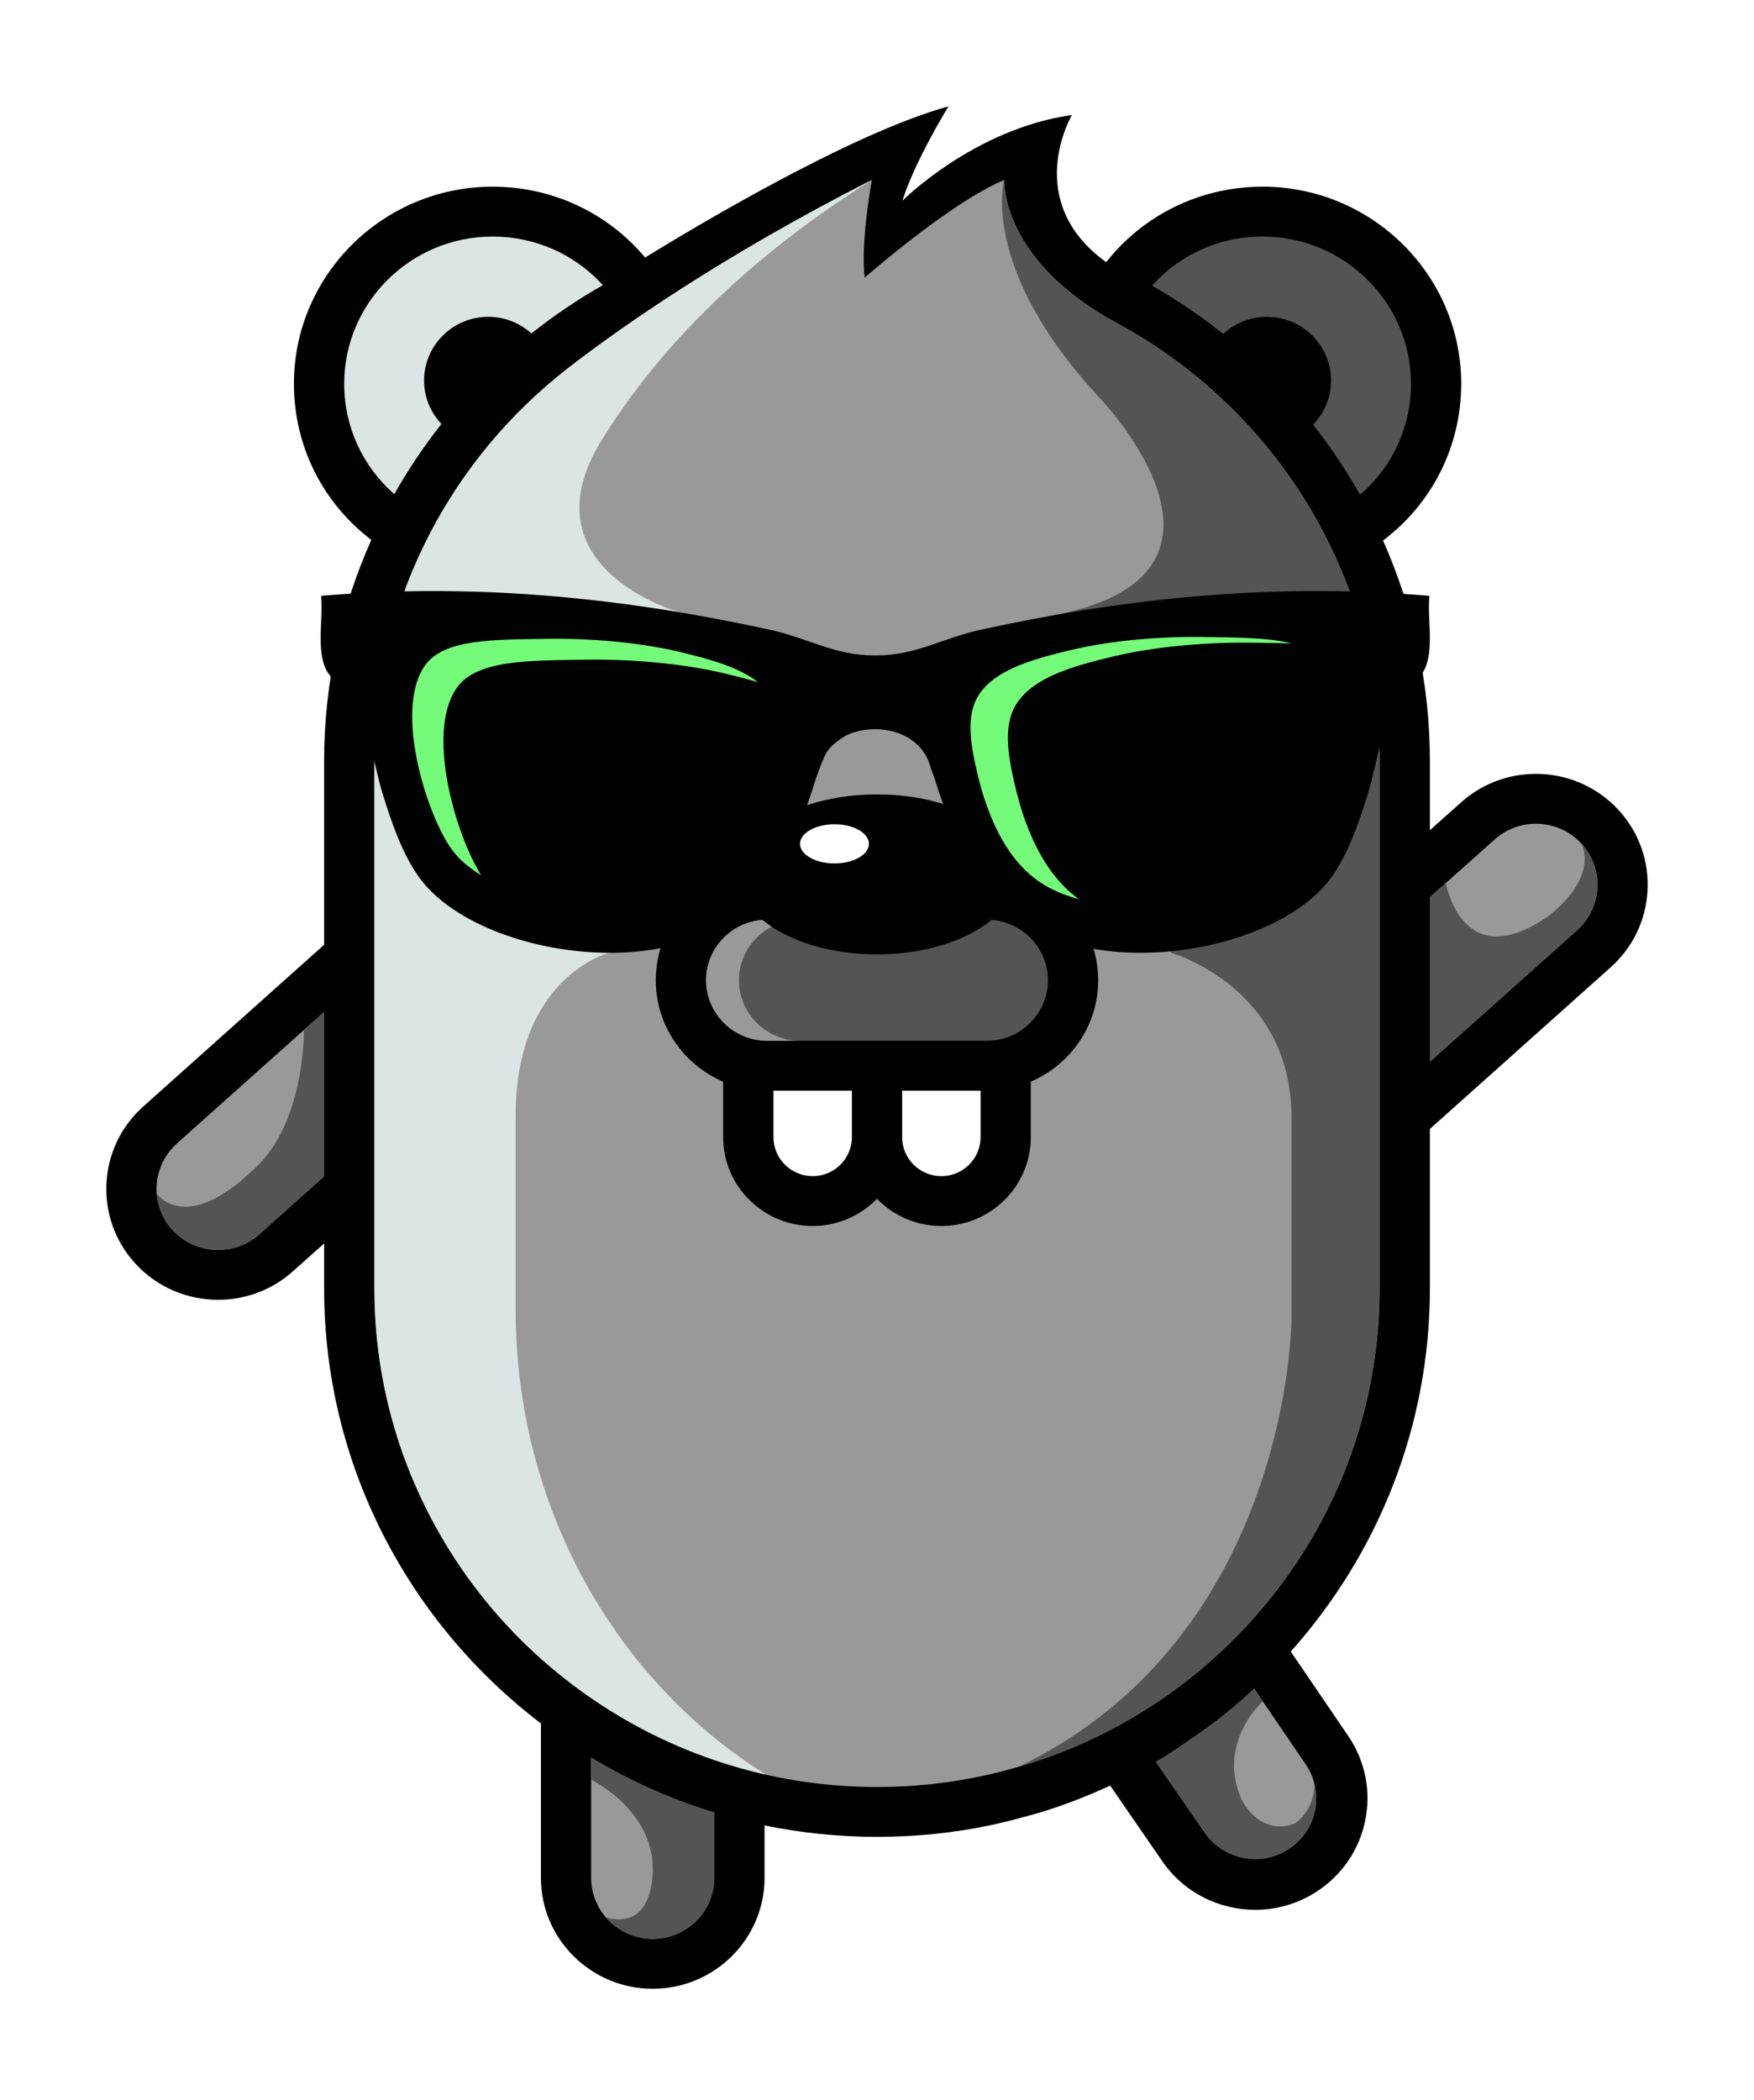 <svg width="330" height="395" viewBox="0 0 330 395" fill="none" xmlns="http://www.w3.org/2000/svg">
<g filter="url(#filter0_d_4320_512)">
<path d="M304.594 142.425C296.827 133.871 283.497 133.202 274.894 140.895L269.023 146.134V133.16C269.023 118.4 265.85 104.362 260.205 91.653C269.408 84.724 274.915 73.961 274.915 62.175C274.915 41.742 258.157 25.111 237.543 25.111C225.842 25.111 215.117 30.414 208.12 39.308C192.135 27.789 201.67 11.626 201.67 11.626C183.189 14.251 169.784 27.757 169.784 27.757C172.098 20.297 178.452 10 178.452 10C159.787 15.154 130.054 33.123 121.364 38.426C114.368 30.074 103.986 25.111 92.672 25.111C72.067 25.111 55.299 41.742 55.299 62.175C55.299 73.896 60.742 84.608 69.86 91.536C64.171 104.277 60.978 118.346 60.978 133.16V167.684L26.938 198.108C18.323 205.812 17.637 219.031 25.405 227.573C29.552 232.133 35.285 234.449 41.038 234.449C46.063 234.449 51.099 232.686 55.106 229.094L60.978 223.855V232.292C60.978 265.605 76.996 295.252 101.768 314.125V343.156C101.768 354.665 111.197 364.026 122.8 364.026C134.404 364.026 143.844 354.665 143.844 343.156V333.306C150.669 334.708 157.752 335.452 164.995 335.452C172.366 335.452 179.563 334.712 186.498 333.231C190.928 332.285 195.959 330.787 195.959 330.787C200.396 329.418 204.704 327.743 208.868 325.813L218.459 339.726C222.515 345.85 229.275 349.177 236.163 349.177C240.145 349.175 244.171 348.064 247.74 345.738C252.461 342.663 255.69 337.949 256.836 332.465C257.981 326.98 256.904 321.381 253.77 316.648L242.846 300.603C259.117 282.399 269.023 258.479 269.023 232.292V202.315L303.062 171.893C311.677 164.189 312.362 150.969 304.594 142.425Z" fill="black"/>
<path d="M247.391 330.523C246.77 333.509 245.013 336.071 242.452 337.749C237.148 341.203 230.002 339.737 226.476 334.402L217.466 321.342C218.023 321.012 218.58 320.694 219.126 320.364C223.883 317.378 228.576 313.861 228.576 313.861C231.137 311.896 233.602 309.791 235.969 307.603L237.587 309.972L245.741 321.948C246.48 323.053 247.005 324.254 247.306 325.508C247.712 327.134 247.745 328.845 247.391 330.523Z" fill="#999999"/>
<path d="M259.561 133.159V232.302C259.561 264.777 242.823 293.461 217.453 310.302C215.928 311.307 214.374 312.272 212.793 313.196C206.228 317.028 199.163 320.082 191.72 322.253C183.249 324.744 174.28 326.084 164.999 326.084C141.48 326.084 119.961 317.509 103.399 303.363C103.372 303.348 103.359 303.322 103.331 303.309C101.548 301.794 99.819 300.227 98.157 298.579C96.253 296.691 94.429 294.721 92.7 292.671C91.011 290.701 89.417 288.665 87.904 286.548C87.539 286.012 87.161 285.477 86.782 284.94C86.067 283.882 85.365 282.823 84.676 281.738C84.649 281.698 84.621 281.645 84.594 281.591C84.284 281.108 83.987 280.613 83.69 280.117C83.325 279.514 82.96 278.898 82.609 278.282C82.298 277.719 81.987 277.17 81.676 276.607C81.055 275.455 80.461 274.303 79.88 273.124C79.596 272.534 79.313 271.944 79.042 271.355C78.758 270.753 78.488 270.164 78.232 269.56C78.043 269.132 77.854 268.703 77.678 268.287C77.516 267.925 77.367 267.551 77.218 267.175C77.043 266.732 76.868 266.304 76.705 265.876C75.99 264.054 75.341 262.191 74.746 260.302C74.571 259.752 74.396 259.19 74.233 258.628C73.815 257.208 73.423 255.774 73.072 254.327C72.937 253.778 72.801 253.215 72.68 252.652C72.666 252.586 72.652 252.518 72.639 252.465C72.504 251.876 72.383 251.287 72.261 250.696C71.721 247.99 71.289 245.244 70.992 242.457C70.924 241.907 70.869 241.358 70.829 240.795C70.816 240.674 70.802 240.541 70.789 240.407C70.748 239.897 70.708 239.389 70.667 238.866C70.64 238.558 70.626 238.251 70.613 237.943C70.572 237.473 70.559 236.991 70.532 236.508V236.334C70.492 235.691 70.478 235.034 70.464 234.392C70.451 233.694 70.437 232.998 70.437 232.302V133.159C70.437 104.208 83.73 78.283 104.574 61.081C104.858 60.826 105.155 60.598 105.439 60.384C105.628 60.21 105.804 60.062 105.992 59.942C106.209 59.741 106.425 59.566 106.654 59.405H106.668C106.925 59.178 107.195 58.977 107.464 58.789C107.789 58.535 108.14 58.267 108.518 57.973C116.408 51.957 135.577 38.264 164.039 23.849C164.039 23.849 162.392 32.664 162.513 39.404C162.527 40.395 162.581 41.346 162.689 42.217C162.689 42.217 163.959 41.091 166.012 39.389C171.267 35.049 181.628 26.89 188.923 23.849C188.923 23.849 188.14 38.827 210.037 50.711C210.186 50.792 210.334 50.871 210.483 50.952C239.716 66.922 259.561 97.79 259.561 133.159Z" fill="#999999"/>
<path d="M265.462 62.18C265.462 66.721 264.367 71.062 262.355 74.907C260.747 77.988 258.559 80.749 255.885 83.052C253.277 78.431 250.318 74.023 247.05 69.869C249.008 67.846 250.265 65.141 250.414 62.166C250.427 61.965 250.427 61.764 250.427 61.563C250.427 54.958 245.023 49.585 238.35 49.585C236.972 49.585 235.661 49.813 234.433 50.228C232.811 50.778 231.352 51.662 230.123 52.801C225.922 49.438 221.436 46.397 216.736 43.718C217.208 43.194 217.695 42.686 218.195 42.218C223.287 37.314 230.15 34.486 237.539 34.486C252.94 34.486 265.462 46.906 265.462 62.18Z" fill="#545454"/>
<path d="M64.756 62.176C64.756 46.91 77.28 34.488 92.674 34.488C100.753 34.488 108.207 37.871 113.417 43.628C108.697 46.314 104.207 49.349 99.987 52.711C97.839 50.77 94.991 49.581 91.864 49.581C85.19 49.581 79.787 54.953 79.787 61.558C79.787 64.72 81.028 67.594 83.048 69.736C79.769 73.894 76.801 78.301 74.186 82.933C68.253 77.758 64.756 70.29 64.756 62.176Z" fill="#DDE4E4"/>
<path d="M60.978 180.305V211.24L48.78 222.132C44.039 226.365 36.703 225.991 32.42 221.288C30.664 219.345 29.692 216.974 29.489 214.55C29.205 211.106 30.488 207.555 33.272 205.063L57.169 183.708L60.978 180.305Z" fill="#999999"/>
<path d="M134.387 330.894V343.166C134.387 349.49 129.186 354.647 122.809 354.647C122.147 354.647 121.499 354.594 120.877 354.486C120.661 354.447 120.459 354.407 120.256 354.367C120.054 354.327 119.851 354.273 119.649 354.206C119.541 354.178 119.433 354.152 119.338 354.112C119.189 354.072 119.04 354.032 118.892 353.978C117.771 353.577 116.731 353 115.798 352.29C115.474 352.048 115.164 351.781 114.867 351.513C114.569 351.231 114.286 350.937 114.015 350.629C112.273 348.633 111.219 346.02 111.219 343.166V320.565C118.419 324.892 126.187 328.389 134.387 330.894Z" fill="#999999"/>
<path d="M296.735 164.926L269.015 189.685V158.749L272.027 156.07L281.213 147.871C285.954 143.624 293.304 144 297.572 148.702C301.854 153.404 301.477 160.679 296.735 164.926Z" fill="#999999"/>
<path d="M191.218 154.348C191.123 146.087 179.424 139.405 164.997 139.405C150.568 139.405 138.869 146.087 138.774 154.348C129.915 156.767 123.38 164.807 123.38 174.351C123.38 182.893 128.61 190.241 136.058 193.427V203.878C136.058 213.083 143.609 220.572 152.891 220.572C157.643 220.572 161.932 218.601 164.997 215.451C168.06 218.601 172.349 220.572 177.101 220.572C186.383 220.572 193.934 213.083 193.934 203.878V193.427C201.383 190.241 206.612 182.893 206.612 174.351C206.612 164.807 200.077 156.767 191.218 154.348Z" fill="black"/>
<path d="M152.896 211.195C148.829 211.195 145.519 207.912 145.519 203.878V195.117H160.274V203.878C160.274 207.912 156.964 211.195 152.896 211.195Z" fill="white"/>
<path d="M184.486 203.878C184.486 207.912 181.177 211.195 177.108 211.195C173.041 211.195 169.732 207.912 169.732 203.878V195.117H184.486V203.878Z" fill="white"/>
<path d="M185.675 185.737H169.727H160.271H144.321C137.989 185.737 132.839 180.628 132.839 174.349C132.839 168.365 137.52 163.455 143.44 163.005C148.176 166.921 156.06 169.49 164.998 169.49C173.937 169.49 181.82 166.921 186.556 163.005C192.476 163.455 197.158 168.365 197.158 174.349C197.158 180.628 192.007 185.737 185.675 185.737Z" fill="#545454"/>
<path d="M139.031 174.352C139.031 169.98 141.535 166.19 145.189 164.285C144.572 163.876 143.98 163.453 143.441 163.007C137.52 163.457 132.839 168.367 132.839 174.352C132.839 180.63 137.99 185.74 144.322 185.74H150.514C144.182 185.74 139.031 180.63 139.031 174.352Z" fill="#999999"/>
<path d="M296.735 164.926L269.015 189.685V158.749L272.027 156.07C272.027 156.07 275.006 173.437 290.987 162.504C290.987 162.504 300.541 155.889 297.572 148.702C301.854 153.404 301.477 160.679 296.735 164.926Z" fill="#545454"/>
<path d="M60.979 180.305V211.24L48.781 222.132C44.04 226.365 36.704 225.991 32.422 221.288C30.665 219.345 29.693 216.974 29.49 214.55C36.096 221.663 46.903 210.65 46.903 210.65C57.535 202.103 57.17 183.708 57.17 183.708L60.979 180.305Z" fill="#545454"/>
<path d="M134.387 330.894V343.166C134.387 349.49 129.186 354.647 122.809 354.647C122.147 354.647 121.499 354.594 120.877 354.486C120.661 354.447 120.459 354.407 120.256 354.367C120.054 354.327 119.851 354.273 119.649 354.206C119.541 354.178 119.433 354.152 119.338 354.112C119.189 354.072 119.04 354.032 118.892 353.978C117.771 353.577 116.731 353 115.798 352.29C115.474 352.048 115.164 351.781 114.867 351.513C114.569 351.231 114.286 350.937 114.015 350.629C123.337 353.121 122.809 341.438 122.809 341.438C122.809 330.305 111.219 324.691 111.219 324.691V320.565C118.419 324.892 126.187 328.389 134.387 330.894Z" fill="#545454"/>
<path d="M163.479 148.699C163.479 150.734 160.577 152.383 156.998 152.383C153.418 152.383 150.516 150.734 150.516 148.699C150.516 146.665 153.418 145.015 156.998 145.015C160.577 145.015 163.479 146.665 163.479 148.699Z" fill="white"/>
<path d="M259.563 133.159V232.301C259.563 264.777 242.825 293.46 217.456 310.301C215.93 311.306 214.376 312.271 212.795 313.195C206.23 317.027 199.165 320.081 191.722 322.252C242.988 297.493 242.988 237.901 242.988 237.901V200.133C242.988 175.575 220.334 169.198 220.334 169.198L197.166 105.908C239.732 98.526 206.622 64.537 206.622 64.537C184.197 40.26 188.926 23.848 188.926 23.848C188.926 23.848 188.142 38.827 210.04 50.71C210.189 50.791 210.337 50.87 210.486 50.951C239.718 66.921 259.563 97.789 259.563 133.159Z" fill="#545454"/>
<path d="M97.01 236.239V199.857C97.01 173.565 114.625 169.186 114.625 169.186L118.509 154.606L97.01 153.285V129.205C97.01 121.182 97.888 113.613 99.446 106.466L127.811 105.147C127.811 105.147 98.234 96.89 113.277 72.64C127.176 50.208 147.485 34.204 164.04 23.847C135.577 38.263 116.408 51.956 108.519 57.971C108.141 58.266 107.789 58.534 107.465 58.788C107.195 58.976 106.925 59.177 106.668 59.404H106.655C106.425 59.566 106.209 59.739 105.993 59.94C105.804 60.061 105.628 60.208 105.439 60.382C105.155 60.597 104.858 60.824 104.574 61.079C83.731 78.282 70.437 104.206 70.437 133.158V232.3C70.437 232.996 70.452 233.693 70.465 234.39C70.478 235.034 70.492 235.689 70.532 236.333V236.506C70.559 236.989 70.573 237.472 70.613 237.941C70.626 238.249 70.64 238.557 70.668 238.865C70.708 239.387 70.749 239.896 70.789 240.405C70.802 240.539 70.816 240.674 70.829 240.794C70.87 241.356 70.924 241.906 70.992 242.456C71.289 245.242 71.721 247.988 72.261 250.694C72.383 251.285 72.505 251.874 72.64 252.464C72.653 252.517 72.666 252.584 72.68 252.65C72.802 253.213 72.937 253.776 73.072 254.326C73.423 255.773 73.815 257.206 74.233 258.626C74.396 259.189 74.572 259.751 74.747 260.301C75.342 262.19 75.99 264.038 76.706 265.874C76.868 266.303 77.043 266.732 77.219 267.174C77.367 267.549 77.516 267.925 77.679 268.286C77.854 268.702 78.043 269.13 78.232 269.558C78.489 270.162 78.758 270.751 79.042 271.354C79.314 271.943 79.596 272.533 79.88 273.122C80.461 274.301 81.055 275.453 81.677 276.606C81.988 277.168 82.298 277.717 82.609 278.28C82.961 278.897 83.325 279.513 83.69 280.116C83.987 280.611 84.284 281.108 84.594 281.589C84.622 281.643 84.649 281.697 84.676 281.738C85.365 282.822 86.067 283.88 86.783 284.94C87.162 285.475 87.54 286.01 87.904 286.547C89.431 288.65 91.025 290.7 92.701 292.669C105.764 307.996 123.676 319.13 144.061 323.725C115.949 306.161 97.01 273.537 97.01 236.239Z" fill="#DDE4E4"/>
<path d="M268.938 102.062C238.353 99.415 209.765 102.883 184.224 108.5C177.415 109.998 172.215 113.302 164.853 113.254V113.249H164.668H164.489V113.254C157.128 113.302 151.929 109.998 145.118 108.5C119.578 102.883 90.989 99.415 60.406 102.062C60.84 105.932 59.602 111.329 61.07 115.298C62.247 118.47 65.668 119.318 67.026 122.095C69.605 127.36 70.277 133.731 71.987 139.268C73.653 144.643 75.558 150.219 78.609 154.654C88.486 169.014 123.001 175.136 139.162 161.804C141.103 160.206 143.275 157.509 145.29 154.542C145.693 153.949 146.086 153.347 146.473 152.739C149.413 147.727 151.735 142.358 153.352 136.893C153.625 136.072 153.906 135.268 154.204 134.501C154.422 133.921 154.648 133.365 154.887 132.838C155.7 130.552 157.358 129.48 159.01 128.403C163.973 125.904 171.916 126.974 174.571 132.846C174.806 133.398 174.998 133.96 175.138 134.501C175.435 135.268 175.717 136.072 175.993 136.893C177.613 142.358 179.93 147.727 182.868 152.739C183.258 153.347 183.647 153.949 184.049 154.542C186.067 157.509 188.24 160.206 190.181 161.804C206.343 175.136 240.856 169.014 250.735 154.654C253.783 150.219 255.689 144.643 257.356 139.268C259.068 133.731 259.741 127.36 262.315 122.095C263.674 119.318 267.097 118.47 268.274 115.298C269.744 111.329 268.502 105.932 268.938 102.062Z" fill="black"/>
<path d="M183.3 122.38C185.616 116.276 194.04 114.043 201.2 112.315C209.204 110.38 218.759 109.67 226.512 109.797C232.732 109.899 238.577 109.885 242.987 111.013C240.691 110.936 238.28 110.912 235.813 110.872C227.661 110.739 217.613 111.485 209.197 113.519C201.669 115.336 192.81 117.684 190.375 124.104C188.738 128.435 190.21 134.527 191.023 137.994C193.03 146.517 196.706 154.656 203.022 159.118C200.787 158.515 198.711 157.704 196.878 156.667C189.911 152.726 185.985 144.371 183.916 135.589C183.143 132.293 181.743 126.499 183.3 122.38Z" fill="#75FB7A"/>
<path d="M85.948 119.358C89.669 114.086 99.296 114.24 109.967 114.066C118.119 113.932 128.166 114.678 136.582 116.713C138.55 117.187 140.608 117.7 142.619 118.31C138.899 115.371 133.182 113.888 128.099 112.661C120.095 110.727 110.539 110.017 102.787 110.144C92.64 110.31 83.484 110.163 79.945 115.177C73.861 123.804 80.722 144.651 85.503 150.413C86.787 151.959 88.497 153.366 90.519 154.609C85.672 146.834 80.075 127.685 85.948 119.358Z" fill="#75FB7A"/>
<path d="M247.391 330.523C246.77 333.509 245.013 336.071 242.452 337.749C237.148 341.203 230.002 339.737 226.476 334.402L217.466 321.342C218.023 321.012 218.58 320.694 219.126 320.364C223.883 317.378 228.576 313.861 228.576 313.861C231.137 311.896 233.602 309.791 235.969 307.603L237.587 309.972C237.587 309.972 228.695 317.857 233.697 328.653C233.697 328.653 237.095 335.476 243.694 332.904C243.694 332.904 247.252 330.587 247.306 325.508C247.712 327.134 247.745 328.845 247.391 330.523Z" fill="#545454"/>
</g>
<defs>
<filter id="filter0_d_4320_512" x="0" y="0" width="330" height="394.026" filterUnits="userSpaceOnUse" color-interpolation-filters="sRGB">
<feFlood flood-opacity="0" result="BackgroundImageFix"/>
<feColorMatrix in="SourceAlpha" type="matrix" values="0 0 0 0 0 0 0 0 0 0 0 0 0 0 0 0 0 0 127 0" result="hardAlpha"/>
<feOffset dy="10"/>
<feGaussianBlur stdDeviation="10"/>
<feComposite in2="hardAlpha" operator="out"/>
<feColorMatrix type="matrix" values="0 0 0 0 0 0 0 0 0 0 0 0 0 0 0 0 0 0 0.25 0"/>
<feBlend mode="normal" in2="BackgroundImageFix" result="effect1_dropShadow_4320_512"/>
<feBlend mode="normal" in="SourceGraphic" in2="effect1_dropShadow_4320_512" result="shape"/>
</filter>
</defs>
</svg>
